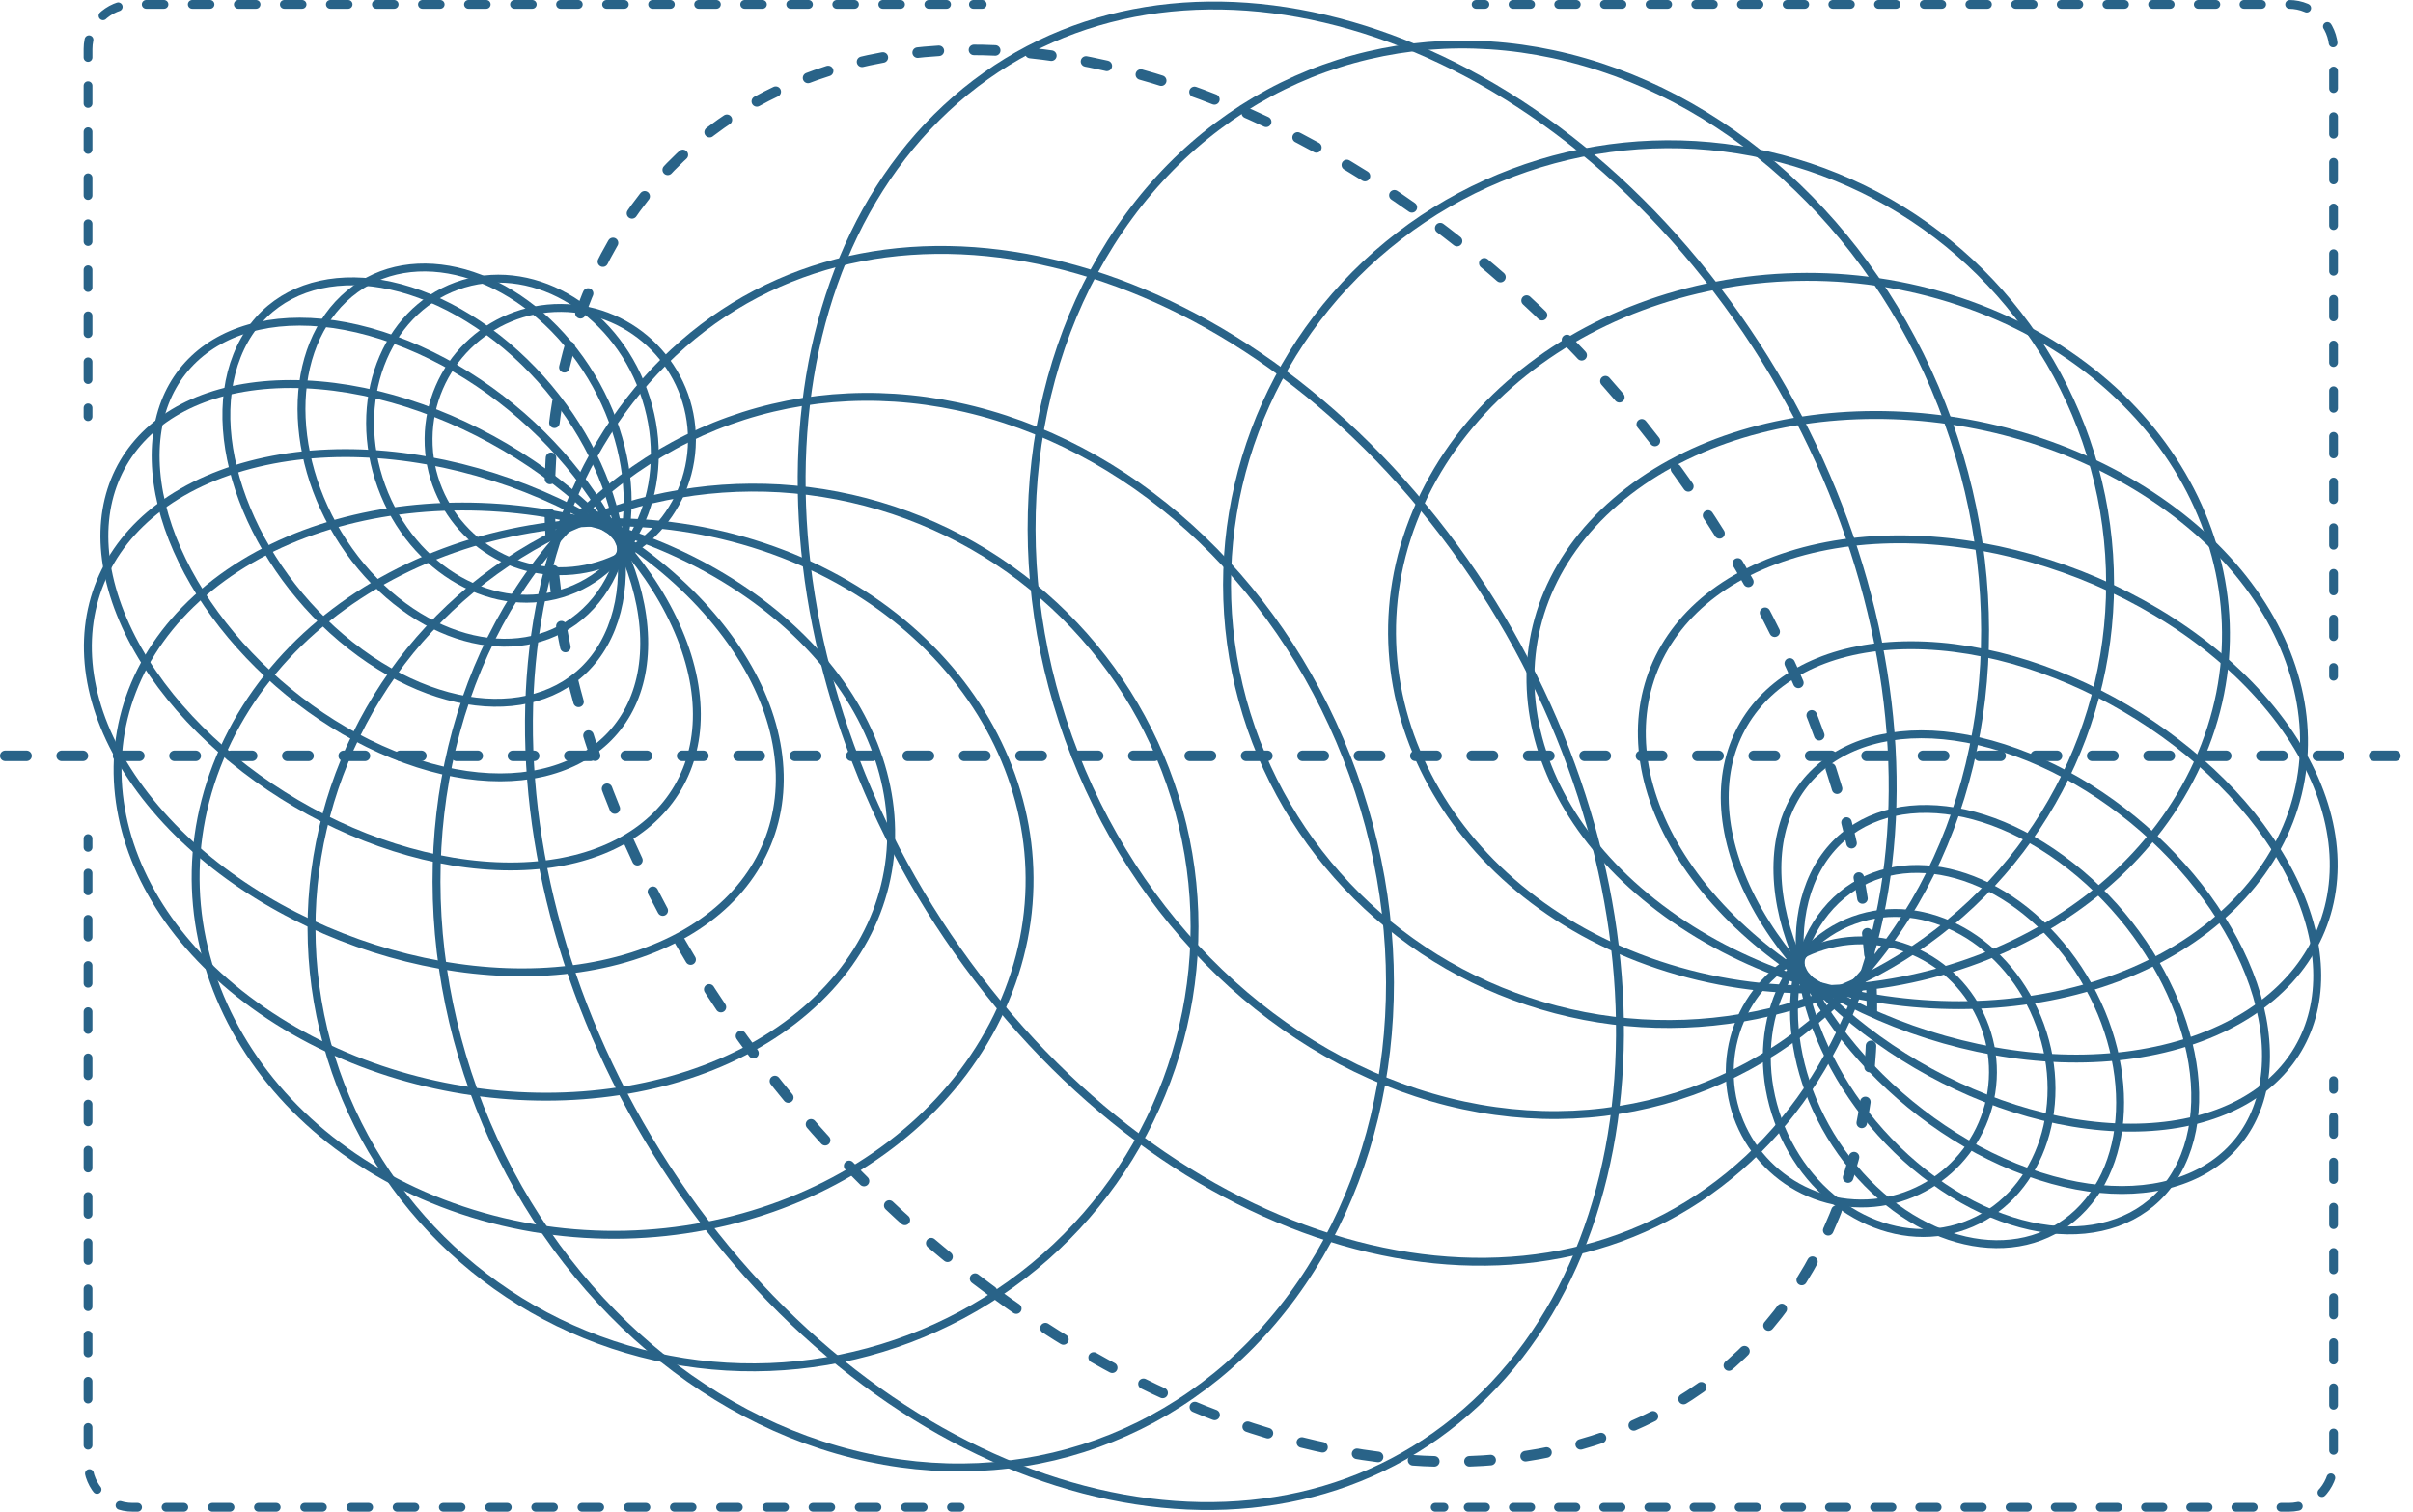 <?xml version="1.0" encoding="UTF-8"?>
<svg xmlns="http://www.w3.org/2000/svg" viewBox="0 0 137.33 86.06">
  <g style="isolation: isolate;">
    <g id="Layer_2">
      <g id="Elements">
        <g style="mix-blend-mode: multiply;">
          <g>
            <g>
              <path d="M56.46,73.52c-19.6-14.46-29.92-39.83-23.05-56.67C40.29.01,61.75-1.92,81.36,12.53c19.6,14.46,29.92,39.83,23.05,56.67-6.87,16.84-28.34,18.77-47.94,4.32Z" style="fill: none; stroke: #296388; stroke-dasharray: 1.21 2; stroke-linecap: round; stroke-linejoin: round; stroke-width: .6px;"/>
              <path d="M40.11,69.58c-12.61-16.52-13.41-38.68-1.79-49.5,11.62-10.82,31.26-6.21,43.87,10.31,12.61,16.52,13.41,38.68,1.79,49.5-11.62,10.82-31.26,6.21-43.87-10.31Z" style="fill: none; stroke: #296388; stroke-linecap: round; stroke-linejoin: round; stroke-width: .45px;"/>
              <ellipse cx="51.98" cy="53.06" rx="26.6" ry="30.94" transform="translate(-14.9 20.74) rotate(-19.79)" style="fill: none; stroke: #296388; stroke-linecap: round; stroke-linejoin: round; stroke-width: .45px;"/>
              <ellipse cx="42.86" cy="52.8" rx="25.13" ry="25.04" transform="translate(-8.2 7.88) rotate(-9.59)" style="fill: none; stroke: #296388; stroke-linecap: round; stroke-linejoin: round; stroke-width: .45px;"/>
              <path d="M12.74,42.63c4.73-10.43,18.47-15.58,30.69-11.5,12.22,4.08,18.29,15.84,13.56,26.27-4.73,10.43-18.47,15.58-30.69,11.5-12.22-4.08-18.29-15.84-13.56-26.27Z" style="fill: none; stroke: #296388; stroke-linecap: round; stroke-linejoin: round; stroke-width: .45px;"/>
              <path d="M11.54,33.77c7.61-6.57,21.47-6.58,30.95-.03,9.48,6.55,10.99,17.19,3.38,23.76-7.61,6.57-21.47,6.58-30.95.03-9.48-6.55-10.99-17.19-3.38-23.76Z" style="fill: none; stroke: #296388; stroke-linecap: round; stroke-linejoin: round; stroke-width: .45px;"/>
              <path d="M13.39,26.71c8.9-2.82,21.18,1.09,27.42,8.75s4.09,16.15-4.82,18.98c-8.9,2.82-21.18-1.09-27.42-8.75-6.24-7.66-4.09-16.15,4.82-18.98Z" style="fill: none; stroke: #296388; stroke-linecap: round; stroke-linejoin: round; stroke-width: .45px;"/>
              <path d="M17.35,21.88c8.81.38,18.39,6.83,21.4,14.4,3.01,7.57-1.69,13.41-10.5,13.03s-18.39-6.83-21.4-14.4c-3.01-7.57,1.69-13.41,10.5-13.03Z" style="fill: none; stroke: #296388; stroke-linecap: round; stroke-linejoin: round; stroke-width: .45px;"/>
              <path d="M22.44,19.34c7.67,2.78,14.04,10.39,14.22,16.99.18,6.6-5.9,9.69-13.58,6.9-7.67-2.78-14.04-10.39-14.22-16.99-.18-6.6,5.9-9.69,13.58-6.9Z" style="fill: none; stroke: #296388; stroke-linecap: round; stroke-linejoin: round; stroke-width: .45px;"/>
              <path d="M27.78,18.86c5.88,4.29,9.02,11.86,7.01,16.91s-8.41,5.68-14.29,1.39c-5.88-4.29-9.02-11.86-7.01-16.91,2.01-5.05,8.41-5.67,14.29-1.39Z" style="fill: none; stroke: #296388; stroke-linecap: round; stroke-linejoin: round; stroke-width: .45px;"/>
              <path d="M32.67,20c3.8,4.92,4.09,11.55.65,14.81-3.44,3.26-9.31,1.92-13.11-2.99-3.8-4.92-4.09-11.55-.65-14.81,3.44-3.26,9.31-1.92,13.11,2.99Z" style="fill: none; stroke: #296388; stroke-linecap: round; stroke-linejoin: round; stroke-width: .45px;"/>
              <path d="M36.62,22.26c1.75,4.8-.17,9.91-4.29,11.41-4.12,1.5-8.87-1.18-10.62-5.98-1.75-4.8.17-9.91,4.29-11.41,4.12-1.5,8.87,1.18,10.62,5.98Z" style="fill: none; stroke: #296388; stroke-linecap: round; stroke-linejoin: round; stroke-width: .45px;"/>
              <path d="M39.38,25.08c-.03,4.14-3.41,7.47-7.55,7.44-4.14-.03-7.47-3.41-7.44-7.55.03-4.14,3.41-7.47,7.55-7.44s7.47,3.41,7.44,7.55Z" style="fill: none; stroke: #296388; stroke-linecap: round; stroke-linejoin: round; stroke-width: .45px;"/>
              <path d="M97.71,16.48c12.61,16.52,13.41,38.68,1.79,49.5-11.62,10.82-31.26,6.21-43.87-10.31-12.61-16.52-13.41-38.68-1.79-49.5C65.47-4.66,85.11-.04,97.71,16.48Z" style="fill: none; stroke: #296388; stroke-linecap: round; stroke-linejoin: round; stroke-width: .45px;"/>
              <ellipse cx="85.84" cy="33" rx="26.6" ry="30.94" transform="translate(-6.1 31.02) rotate(-19.79)" style="fill: none; stroke: #296388; stroke-linecap: round; stroke-linejoin: round; stroke-width: .45px;"/>
              <ellipse cx="94.96" cy="33.26" rx="25.13" ry="25.04" transform="translate(-4.2 16.21) rotate(-9.55)" style="fill: none; stroke: #296388; stroke-linecap: round; stroke-linejoin: round; stroke-width: .45px;"/>
              <path d="M125.08,43.43c-4.73,10.43-18.47,15.58-30.69,11.5-12.22-4.08-18.29-15.84-13.56-26.27,4.73-10.43,18.47-15.58,30.69-11.5s18.29,15.84,13.56,26.27Z" style="fill: none; stroke: #296388; stroke-linecap: round; stroke-linejoin: round; stroke-width: .45px;"/>
              <path d="M126.28,52.29c-7.61,6.57-21.47,6.58-30.95.03-9.48-6.55-10.99-17.19-3.38-23.76,7.61-6.57,21.47-6.58,30.95-.03,9.48,6.55,10.99,17.19,3.38,23.76Z" style="fill: none; stroke: #296388; stroke-linecap: round; stroke-linejoin: round; stroke-width: .45px;"/>
              <path d="M124.43,59.35c-8.9,2.82-21.18-1.09-27.42-8.75-6.24-7.66-4.09-16.15,4.82-18.98,8.9-2.82,21.18,1.09,27.42,8.75,6.24,7.66,4.09,16.15-4.82,18.98Z" style="fill: none; stroke: #296388; stroke-linecap: round; stroke-linejoin: round; stroke-width: .45px;"/>
              <path d="M120.47,64.18c-8.81-.38-18.39-6.83-21.4-14.4-3.01-7.57,1.69-13.41,10.5-13.03,8.81.38,18.39,6.83,21.4,14.4,3.01,7.57-1.69,13.41-10.5,13.03Z" style="fill: none; stroke: #296388; stroke-linecap: round; stroke-linejoin: round; stroke-width: .45px;"/>
              <path d="M115.38,66.72c-7.67-2.78-14.04-10.39-14.22-16.99-.18-6.6,5.9-9.69,13.58-6.9,7.67,2.78,14.04,10.39,14.22,16.99s-5.9,9.69-13.58,6.9Z" style="fill: none; stroke: #296388; stroke-linecap: round; stroke-linejoin: round; stroke-width: .45px;"/>
              <path d="M110.04,67.2c-5.88-4.29-9.02-11.86-7.01-16.91,2.01-5.05,8.41-5.68,14.29-1.39,5.88,4.29,9.02,11.86,7.01,16.91-2.01,5.05-8.41,5.68-14.29,1.39Z" style="fill: none; stroke: #296388; stroke-linecap: round; stroke-linejoin: round; stroke-width: .45px;"/>
              <path d="M105.15,66.06c-3.8-4.92-4.09-11.55-.65-14.81s9.31-1.92,13.11,2.99c3.8,4.92,4.09,11.55.65,14.81s-9.31,1.92-13.11-2.99Z" style="fill: none; stroke: #296388; stroke-linecap: round; stroke-linejoin: round; stroke-width: .45px;"/>
              <path d="M101.2,63.8c-1.75-4.8.17-9.91,4.29-11.41,4.12-1.5,8.87,1.18,10.62,5.98s-.17,9.91-4.29,11.41c-4.12,1.5-8.87-1.18-10.62-5.98Z" style="fill: none; stroke: #296388; stroke-linecap: round; stroke-linejoin: round; stroke-width: .45px;"/>
              <circle cx="105.94" cy="61.03" r="7.49" transform="translate(39.05 163.37) rotate(-86.78)" style="fill: none; stroke: #296388; stroke-linecap: round; stroke-linejoin: round; stroke-width: .45px;"/>
            </g>
            <line x1=".3" y1="43.03" x2="137.03" y2="43.03" style="fill: none; stroke: #296388; stroke-dasharray: 1.21 2; stroke-linecap: round; stroke-linejoin: round; stroke-width: .6px;"/>
          </g>
          <g>
            <g>
              <line x1="5.01" y1="23.72" x2="5.01" y2="23.22" style="fill: none; stroke: #296388; stroke-linecap: round; stroke-linejoin: round; stroke-width: .5px;"/>
              <path d="M5.01,21.61V2.79c0-1.4,1.14-2.54,2.54-2.54h47.05" style="fill: none; stroke: #296388; stroke-dasharray: 1.01 1.61; stroke-linecap: round; stroke-linejoin: round; stroke-width: .5px;"/>
              <line x1="55.4" y1=".25" x2="55.9" y2=".25" style="fill: none; stroke: #296388; stroke-linecap: round; stroke-linejoin: round; stroke-width: .5px;"/>
            </g>
            <g>
              <line x1="54.65" y1="85.81" x2="54.15" y2="85.81" style="fill: none; stroke: #296388; stroke-linecap: round; stroke-linejoin: round; stroke-width: .5px;"/>
              <path d="M52.54,85.81H7.55c-1.4,0-2.54-1.14-2.54-2.54v-34.23" style="fill: none; stroke: #296388; stroke-dasharray: 1.01 1.62; stroke-linecap: round; stroke-linejoin: round; stroke-width: .5px;"/>
              <line x1="5.01" y1="48.24" x2="5.01" y2="47.74" style="fill: none; stroke: #296388; stroke-linecap: round; stroke-linejoin: round; stroke-width: .5px;"/>
            </g>
            <g>
              <line x1="132.81" y1="61.52" x2="132.81" y2="62.02" style="fill: none; stroke: #296388; stroke-linecap: round; stroke-linejoin: round; stroke-width: .5px;"/>
              <path d="M132.81,63.59v19.68c0,1.4-1.14,2.54-2.54,2.54h-47.31" style="fill: none; stroke: #296388; stroke-dasharray: .99 1.58; stroke-linecap: round; stroke-linejoin: round; stroke-width: .5px;"/>
              <line x1="82.18" y1="85.81" x2="81.68" y2="85.81" style="fill: none; stroke: #296388; stroke-linecap: round; stroke-linejoin: round; stroke-width: .5px;"/>
            </g>
            <g>
              <line x1="84.01" y1=".25" x2="84.51" y2=".25" style="fill: none; stroke: #296388; stroke-linecap: round; stroke-linejoin: round; stroke-width: .5px;"/>
              <path d="M86.11.25h44.16c1.4,0,2.54,1.14,2.54,2.54v34.41" style="fill: none; stroke: #296388; stroke-dasharray: 1 1.6; stroke-linecap: round; stroke-linejoin: round; stroke-width: .5px;"/>
              <line x1="132.81" y1="38" x2="132.81" y2="38.5" style="fill: none; stroke: #296388; stroke-linecap: round; stroke-linejoin: round; stroke-width: .5px;"/>
            </g>
          </g>
        </g>
      </g>
    </g>
  </g>
</svg>